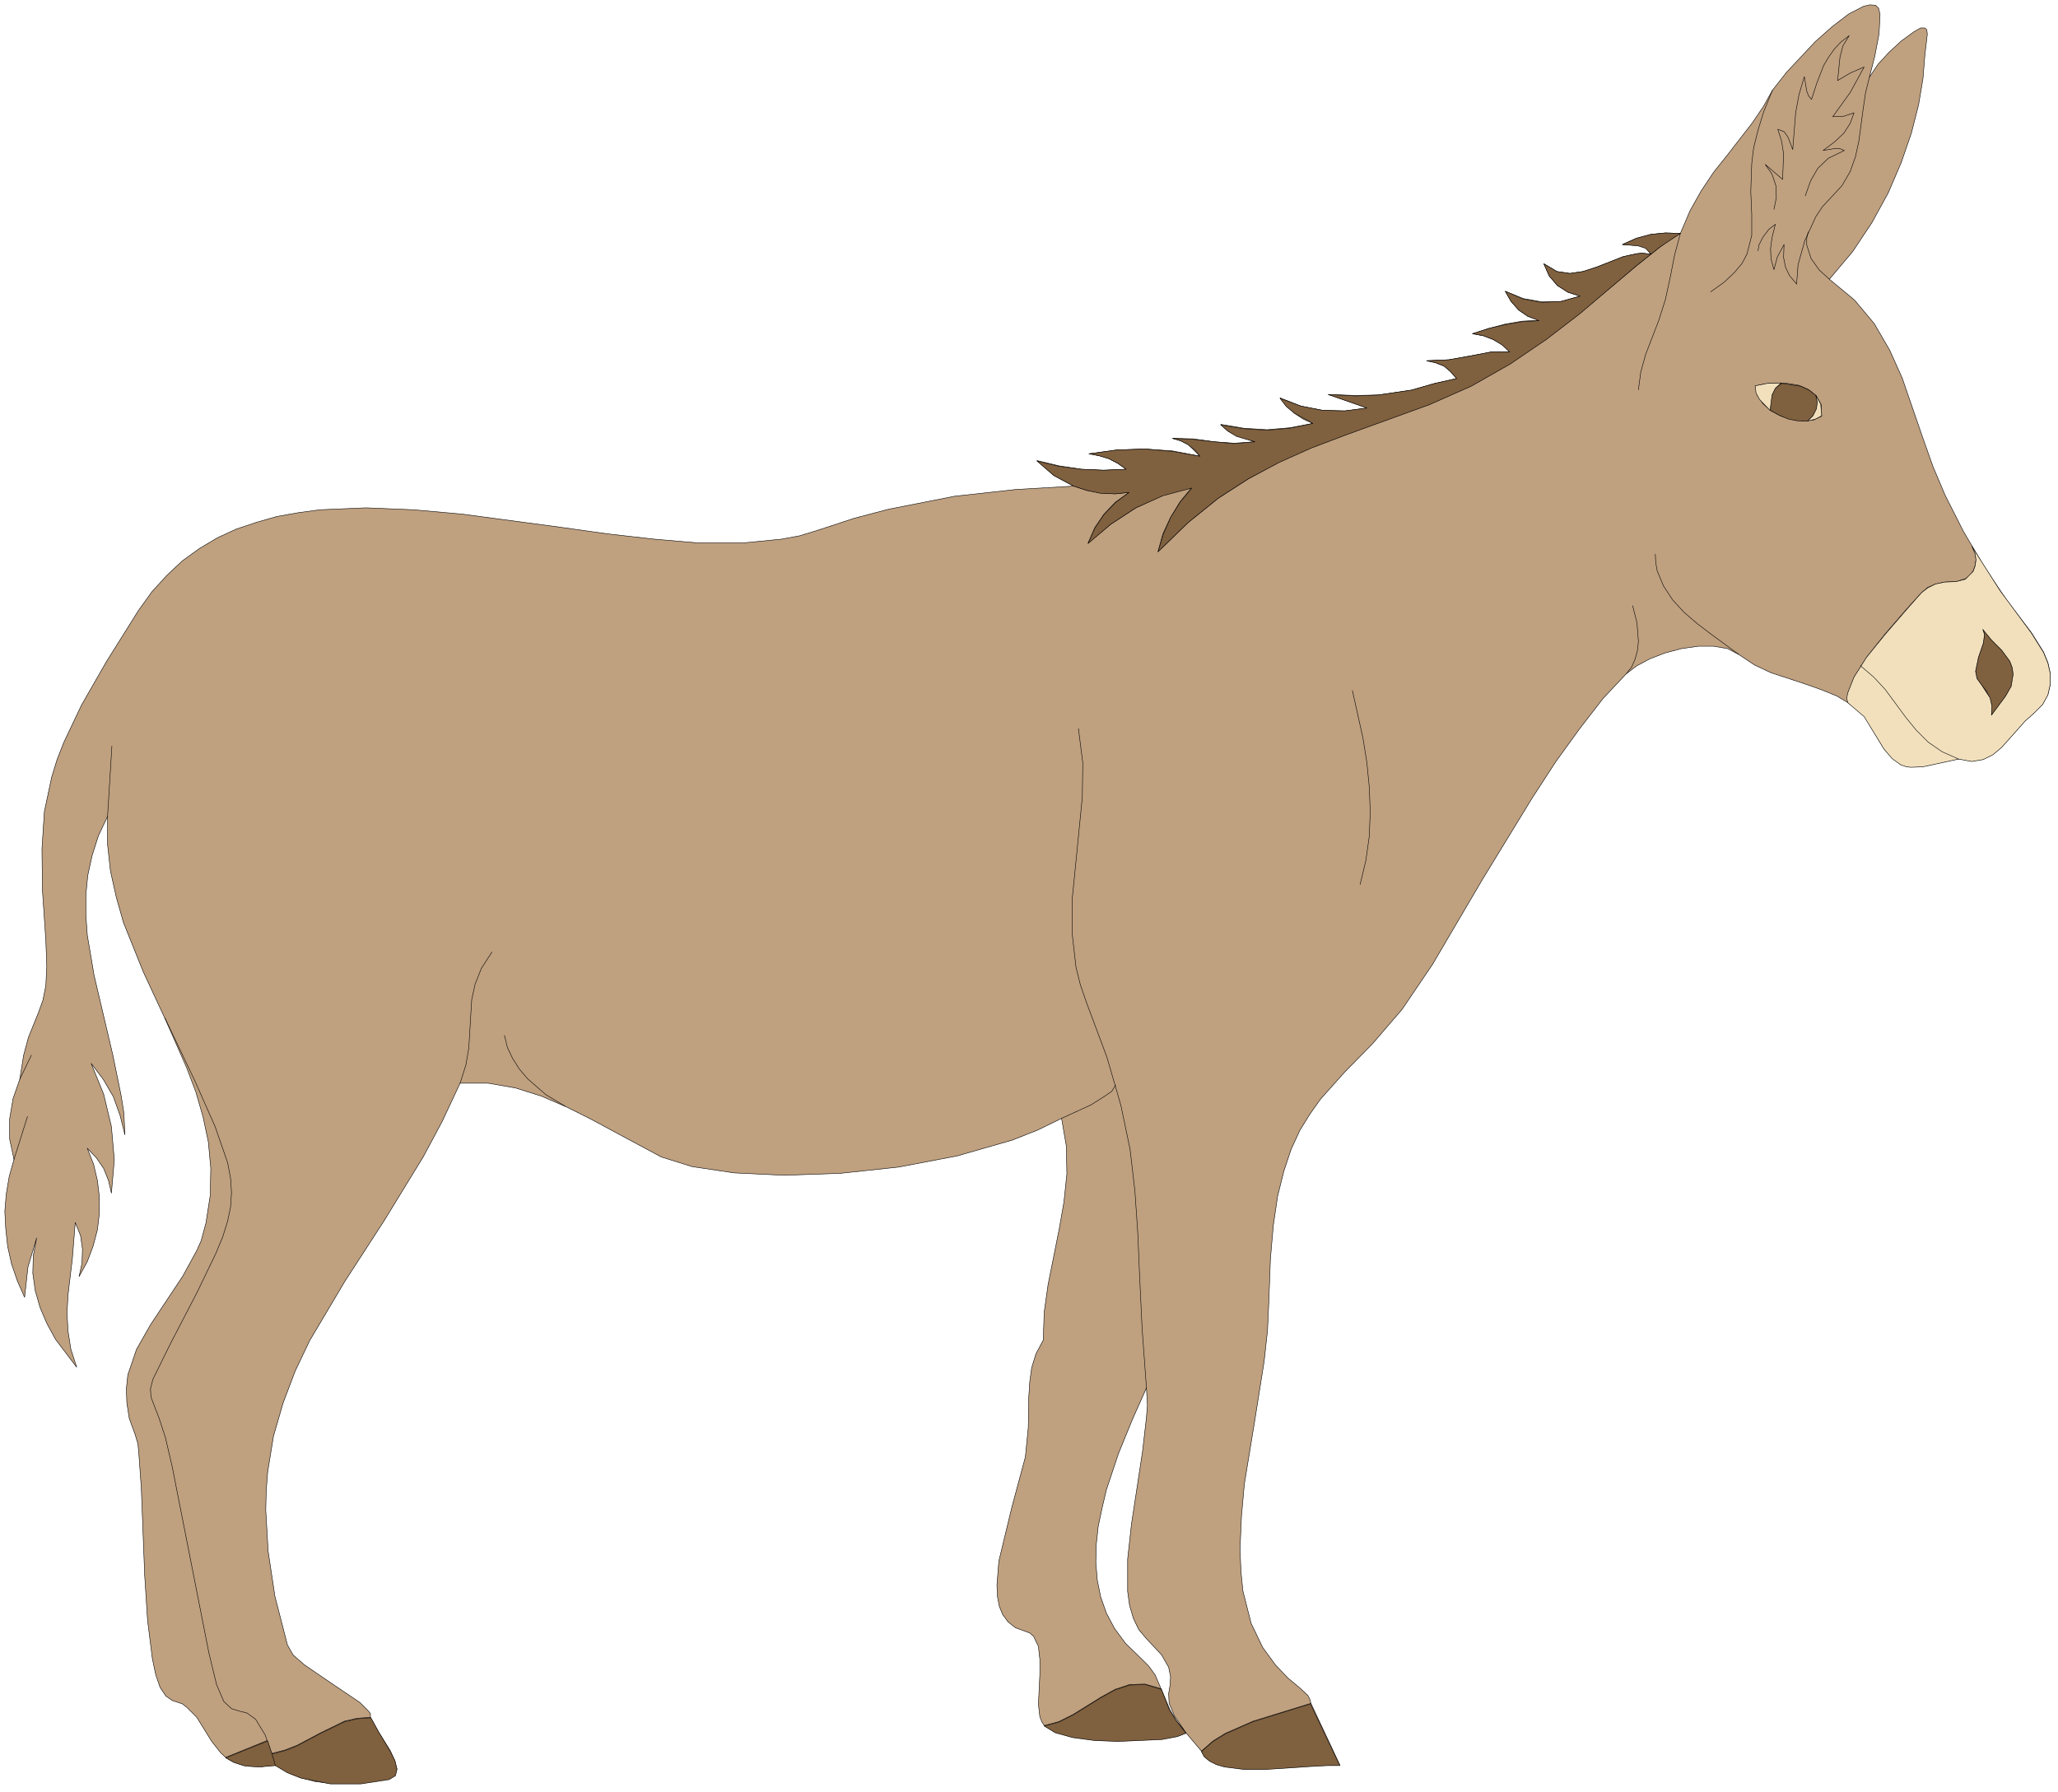<?xml version="1.0" encoding="UTF-8" standalone="no"?>
<svg
   xmlns:dc="http://purl.org/dc/elements/1.1/"
   xmlns:cc="http://creativecommons.org/ns#"
   xmlns:rdf="http://www.w3.org/1999/02/22-rdf-syntax-ns#"
   xmlns:svg="http://www.w3.org/2000/svg"
   xmlns="http://www.w3.org/2000/svg"
   xmlns:sodipodi="http://sodipodi.sourceforge.net/DTD/sodipodi-0.dtd"
   xmlns:inkscape="http://www.inkscape.org/namespaces/inkscape"
   version="1.0"
   width="75.247mm"
   height="65.511mm"
   id="svg94"
   sodipodi:docname="CS000088.WMF">
  <sodipodi:namedview
     pagecolor="#ffffff"
     bordercolor="#666666"
     borderopacity="1"
     objecttolerance="10"
     gridtolerance="10"
     guidetolerance="10"
     inkscape:pageopacity="0"
     inkscape:pageshadow="2"
     inkscape:window-width="640"
     inkscape:window-height="480"
     id="namedview96" />
  <defs
     id="defs6">
    <clipPath
       clipPathUnits="userSpaceOnUse"
       id="clipWmfPath1">
      <path
         d="M 0,0 L 284.267,0 L 284.267,247.467 L 0,247.467 z"
         id="path2" />
    </clipPath>
    <pattern
       id="WMFhbasepattern"
       patternUnits="userSpaceOnUse"
       width="6"
       height="6"
       x="0"
       y="0" />
  </defs>
  <path
     style="fill:#bfa07f;fill-rule:evenodd;fill-opacity:1;stroke:none;"
     clip-path="url(#clipWmfPath1)"
     d="  M 38.058,243.934   L 36.192,244.134   L 34.659,244.068   L 33.326,243.868   L 32.192,243.468   L 31.259,242.935   L 30.526,242.268   L 29.26,240.669   L 27.194,237.336   L 25.794,235.936   L 25.194,235.47   L 23.794,235.003   L 22.928,234.404   L 22.128,233.204   L 21.528,231.471   L 21.062,229.272   L 20.395,223.94   L 19.995,217.741   L 19.529,205.678   L 19.195,201.013   L 19.062,199.546   L 18.662,198.213   L 17.862,196.014   L 17.529,193.881   L 17.463,191.948   L 17.663,190.015   L 18.862,186.483   L 20.795,183.084   L 25.261,176.352   L 27.194,172.82   L 27.793,171.487   L 28.46,169.021   L 29.06,165.156   L 29.127,161.423   L 28.793,157.824   L 28.06,154.358   L 27.06,150.893   L 25.794,147.56   L 22.861,140.895   L 19.795,134.297   L 17.063,127.499   L 16.063,123.967   L 15.263,120.368   L 14.863,116.702   L 14.863,112.836   L 13.597,115.502   L 12.73,118.235   L 12.13,120.967   L 11.864,123.7   L 11.864,126.433   L 12.064,129.232   L 12.997,134.764   L 15.596,145.827   L 16.729,151.359   L 17.063,153.425   L 17.129,154.025   L 17.263,156.824   L 16.596,154.158   L 15.663,151.559   L 14.263,149.16   L 12.597,146.96   L 14.33,151.226   L 15.396,155.691   L 15.796,160.29   L 15.396,164.889   L 14.996,163.156   L 14.33,161.49   L 13.33,160.024   L 12.064,158.691   L 12.93,160.89   L 13.464,163.156   L 13.73,165.422   L 13.73,167.688   L 13.464,169.954   L 12.864,172.22   L 12.064,174.353   L 10.931,176.419   L 11.331,174.553   L 11.397,172.62   L 11.131,170.754   L 10.398,168.954   L 9.998,173.953   L 9.398,178.952   L 9.264,181.484   L 9.398,183.95   L 9.798,186.483   L 10.598,188.949   L 7.665,185.083   L 6.465,182.884   L 5.532,180.685   L 4.866,178.352   L 4.532,175.953   L 4.599,173.553   L 5.065,171.087   L 3.866,175.086   L 3.399,179.285   L 2.399,177.019   L 1.6,174.686   L 1.066,172.287   L 0.8,169.888   L 0.667,167.422   L 0.866,165.022   L 1.266,162.623   L 1.933,160.224   L 1.333,157.424   L 1.333,154.625   L 1.8,151.826   L 2.733,149.16   L 3.266,145.827   L 3.932,143.361   L 5.332,139.896   L 5.932,138.229   L 6.332,136.23   L 6.465,133.564   L 6.332,129.898   L 5.865,123.034   L 5.799,117.302   L 6.132,112.17   L 7.132,107.438   L 7.865,105.038   L 8.798,102.639   L 11.264,97.44   L 14.663,91.509   L 19.129,84.377   L 20.995,81.778   L 23.061,79.512   L 25.194,77.512   L 27.594,75.78   L 30.06,74.313   L 32.659,73.114   L 35.458,72.181   L 38.258,71.381   L 41.257,70.848   L 44.256,70.448   L 50.588,70.181   L 57.12,70.448   L 63.852,71.048   L 77.315,72.847   L 83.98,73.78   L 90.445,74.513   L 96.644,75.046   L 102.509,75.046   L 107.975,74.513   L 110.507,74.047   L 112.907,73.314   L 117.972,71.647   L 122.771,70.381   L 131.902,68.582   L 140.367,67.648   L 148.365,67.182   L 145.633,65.716   L 143.3,63.65   L 146.366,64.383   L 149.432,64.849   L 152.498,64.982   L 155.63,64.849   L 154.497,64.049   L 153.231,63.383   L 151.898,62.983   L 150.498,62.716   L 154.364,62.183   L 158.23,62.05   L 162.029,62.317   L 165.828,63.05   L 164.228,61.45   L 163.162,60.917   L 162.029,60.584   L 164.895,60.65   L 167.761,61.05   L 170.56,61.25   L 173.426,61.05   L 170.893,60.25   L 169.694,59.584   L 168.694,58.651   L 171.893,59.184   L 175.092,59.384   L 178.225,59.117   L 181.424,58.518   L 180.091,57.918   L 178.891,57.118   L 177.758,56.118   L 176.892,54.985   L 179.758,56.118   L 182.824,56.718   L 185.89,56.785   L 188.956,56.385   L 183.557,54.519   L 187.356,54.652   L 190.489,54.585   L 195.021,53.919   L 198.287,52.986   L 201.286,52.319   L 200.486,51.386   L 199.553,50.586   L 198.353,50.12   L 197.154,49.853   L 200.22,49.72   L 203.219,49.187   L 206.018,48.654   L 208.684,48.654   L 207.618,47.654   L 206.352,46.921   L 204.952,46.388   L 203.486,46.121   L 205.752,45.388   L 208.018,44.788   L 210.351,44.388   L 212.683,44.255   L 211.15,43.722   L 209.884,42.855   L 208.818,41.655   L 208.018,40.256   L 210.484,41.256   L 213.083,41.722   L 215.749,41.655   L 218.349,40.922   L 216.683,40.389   L 215.216,39.456   L 214.083,38.123   L 213.35,36.457   L 215.15,37.523   L 216.949,37.79   L 218.749,37.523   L 220.615,36.923   L 224.347,35.457   L 226.214,35.057   L 226.947,34.991   L 228.147,35.124   L 227.48,34.257   L 226.414,33.924   L 224.214,33.791   L 226.147,32.924   L 228.147,32.391   L 230.146,32.191   L 232.212,32.258   L 233.545,29.125   L 235.078,26.393   L 236.811,23.794   L 238.677,21.461   L 242.143,16.995   L 243.676,14.729   L 244.943,12.463   L 246.875,9.997   L 250.875,5.732   L 253.207,3.666   L 255.473,1.933   L 257.54,0.866   L 258.406,0.666   L 259.206,0.733   L 259.606,1.133   L 259.806,1.999   L 259.672,4.665   L 259.073,7.798   L 258.339,10.664   L 259.539,8.864   L 261.072,7.198   L 262.738,5.665   L 264.471,4.399   L 265.404,3.866   L 266.004,3.866   L 266.271,4.132   L 266.338,4.732   L 266.004,7.598   L 265.738,10.864   L 265.138,14.463   L 264.138,18.395   L 262.738,22.461   L 260.939,26.659   L 258.673,30.792   L 256.007,34.791   L 252.807,38.59   L 256.273,41.456   L 259.006,44.721   L 261.139,48.387   L 262.872,52.253   L 265.671,60.384   L 267.137,64.516   L 268.804,68.448   L 271.336,73.447   L 274.202,78.312   L 277.335,82.978   L 280.734,87.443   L 282.4,90.109   L 283,91.575   L 283.334,93.108   L 283.334,94.575   L 283,95.974   L 282.267,97.307   L 281.067,98.507   L 279.868,99.573   L 278.801,100.773   L 276.602,103.239   L 275.402,104.239   L 274.069,104.905   L 272.469,105.172   L 270.67,104.838   L 265.738,105.905   L 264.071,105.971   L 263.538,105.905   L 262.672,105.638   L 261.539,104.772   L 260.339,103.439   L 257.673,98.973   L 255.807,97.374   L 253.807,96.174   L 251.674,95.308   L 249.408,94.508   L 244.743,92.975   L 242.476,91.909   L 240.277,90.442   L 238.744,89.643   L 236.811,89.309   L 234.678,89.309   L 232.346,89.643   L 230.079,90.242   L 228.013,91.042   L 226.147,92.042   L 224.747,93.108   L 221.548,96.507   L 218.349,100.64   L 215.016,105.238   L 211.684,110.37   L 204.885,121.501   L 197.954,133.297   L 193.755,139.496   L 189.689,144.228   L 185.89,148.093   L 182.491,151.892   L 181.024,153.959   L 179.625,156.225   L 178.425,158.824   L 177.425,161.823   L 176.559,165.289   L 175.959,169.354   L 175.559,174.02   L 175.359,179.485   L 175.159,183.884   L 174.692,188.149   L 173.359,196.547   L 171.96,205.078   L 171.56,209.544   L 171.36,214.142   L 171.493,217.208   L 171.76,219.874   L 172.893,224.34   L 174.492,227.672   L 176.292,230.138   L 178.025,231.938   L 179.625,233.271   L 180.758,234.337   L 181.024,234.87   L 181.158,235.403   L 185.157,243.934   L 183.49,243.934   L 181.024,244.068   L 174.959,244.467   L 171.893,244.467   L 169.227,244.134   L 168.094,243.801   L 167.161,243.334   L 166.428,242.735   L 166.028,242.001   L 163.895,239.469   L 162.295,237.136   L 161.562,235.403   L 161.495,234.07   L 161.695,232.871   L 161.762,231.738   L 161.495,230.405   L 160.496,228.672   L 158.43,226.472   L 157.363,225.206   L 156.63,223.673   L 156.097,221.874   L 155.83,219.941   L 155.83,215.475   L 156.363,210.61   L 157.896,200.546   L 158.43,195.881   L 158.563,194.214   L 158.43,191.815   L 156.497,196.147   L 154.564,200.879   L 152.897,205.878   L 152.298,208.411   L 151.764,210.943   L 151.498,213.409   L 151.431,215.875   L 151.631,218.341   L 152.098,220.674   L 152.897,222.94   L 154.031,225.073   L 155.564,227.139   L 157.496,229.005   L 158.763,230.271   L 159.629,231.471   L 160.629,233.804   L 161.695,236.336   L 162.562,237.803   L 163.895,239.469   L 162.695,239.935   L 160.562,240.335   L 154.497,240.602   L 151.231,240.469   L 148.232,240.069   L 145.832,239.402   L 144.299,238.469   L 143.966,237.936   L 143.7,237.269   L 143.5,235.537   L 143.7,231.404   L 143.7,229.338   L 143.5,227.539   L 142.833,226.139   L 142.3,225.673   L 141.567,225.406   L 140.3,224.939   L 139.301,224.14   L 138.568,223.14   L 138.101,222.007   L 137.834,220.607   L 137.768,219.074   L 138.034,215.742   L 139.834,208.277   L 141.7,201.346   L 142.1,197.28   L 142.167,193.081   L 142.3,191.015   L 142.567,189.016   L 143.166,187.083   L 144.166,185.217   L 144.299,181.351   L 144.833,177.552   L 146.366,169.888   L 147.032,166.089   L 147.432,162.223   L 147.365,158.424   L 146.699,154.558   L 143.433,156.158   L 139.901,157.558   L 132.236,159.757   L 124.171,161.29   L 116.106,162.156   L 108.375,162.423   L 101.443,162.09   L 95.644,161.223   L 91.379,159.89   L 85.047,156.491   L 81.714,154.692   L 78.382,153.025   L 74.849,151.493   L 71.25,150.359   L 67.451,149.693   L 63.585,149.693   L 61.119,154.958   L 58.52,159.824   L 53.054,168.755   L 47.655,177.086   L 42.79,185.283   L 40.79,189.482   L 39.124,193.881   L 37.791,198.48   L 36.991,203.412   L 36.791,206.011   L 36.725,208.677   L 37.058,214.409   L 37.991,220.607   L 39.724,227.339   L 40.524,228.738   L 42.057,230.071   L 46.056,232.804   L 49.722,235.27   L 50.855,236.403   L 51.188,236.803   L 51.188,237.336   L 52.254,239.269   L 53.921,241.935   L 54.521,243.268   L 54.854,244.467   L 54.587,245.334   L 53.721,245.867   L 49.855,246.467   L 45.656,246.467   L 43.523,246.2   L 41.524,245.667   L 39.724,244.934   L 38.058,243.934  z "
     id="path8" />
  <path
     style="fill:none;stroke:#000000;stroke-width:0.067px;stroke-linecap:round;stroke-linejoin:round;stroke-miterlimit:4;stroke-dasharray:none;stroke-opacity:1;"
     clip-path="url(#clipWmfPath1)"
     d="  M 38.058,243.934   L 36.192,244.134   L 34.659,244.068   L 33.326,243.868   L 32.192,243.468   L 31.259,242.935   L 30.526,242.268   L 29.26,240.669   L 27.194,237.336   L 25.794,235.936   L 25.194,235.47   L 23.794,235.003   L 22.928,234.404   L 22.128,233.204   L 21.528,231.471   L 21.062,229.272   L 20.395,223.94   L 19.995,217.741   L 19.529,205.678   L 19.195,201.013   L 19.062,199.546   L 18.662,198.213   L 17.862,196.014   L 17.529,193.881   L 17.463,191.948   L 17.663,190.015   L 18.862,186.483   L 20.795,183.084   L 25.261,176.352   L 27.194,172.82   L 27.793,171.487   L 28.46,169.021   L 29.06,165.156   L 29.127,161.423   L 28.793,157.824   L 28.06,154.358   L 27.06,150.893   L 25.794,147.56   L 22.861,140.895   L 19.795,134.297   L 17.063,127.499   L 16.063,123.967   L 15.263,120.368   L 14.863,116.702   L 14.863,112.836   L 13.597,115.502   L 12.73,118.235   L 12.13,120.967   L 11.864,123.7   L 11.864,126.433   L 12.064,129.232   L 12.997,134.764   L 15.596,145.827   L 16.729,151.359   L 17.063,153.425   L 17.129,154.025   L 17.263,156.824   L 16.596,154.158   L 15.663,151.559   L 14.263,149.16   L 12.597,146.96   L 14.33,151.226   L 15.396,155.691   L 15.796,160.29   L 15.396,164.889   L 14.996,163.156   L 14.33,161.49   L 13.33,160.024   L 12.064,158.691   L 12.93,160.89   L 13.464,163.156   L 13.73,165.422   L 13.73,167.688   L 13.464,169.954   L 12.864,172.22   L 12.064,174.353   L 10.931,176.419   L 11.331,174.553   L 11.397,172.62   L 11.131,170.754   L 10.398,168.954   L 9.998,173.953   L 9.398,178.952   L 9.264,181.484   L 9.398,183.95   L 9.798,186.483   L 10.598,188.949   L 7.665,185.083   L 6.465,182.884   L 5.532,180.685   L 4.866,178.352   L 4.532,175.953   L 4.599,173.553   L 5.065,171.087   L 3.866,175.086   L 3.399,179.285   L 2.399,177.019   L 1.6,174.686   L 1.066,172.287   L 0.8,169.888   L 0.667,167.422   L 0.866,165.022   L 1.266,162.623   L 1.933,160.224   L 1.333,157.424   L 1.333,154.625   L 1.8,151.826   L 2.733,149.16   L 3.266,145.827   L 3.932,143.361   L 5.332,139.896   L 5.932,138.229   L 6.332,136.23   L 6.465,133.564   L 6.332,129.898   L 5.865,123.034   L 5.799,117.302   L 6.132,112.17   L 7.132,107.438   L 7.865,105.038   L 8.798,102.639   L 11.264,97.44   L 14.663,91.509   L 19.129,84.377   L 20.995,81.778   L 23.061,79.512   L 25.194,77.512   L 27.594,75.78   L 30.06,74.313   L 32.659,73.114   L 35.458,72.181   L 38.258,71.381   L 41.257,70.848   L 44.256,70.448   L 50.588,70.181   L 57.12,70.448   L 63.852,71.048   L 77.315,72.847   L 83.98,73.78   L 90.445,74.513   L 96.644,75.046   L 102.509,75.046   L 107.975,74.513   L 110.507,74.047   L 112.907,73.314   L 117.972,71.647   L 122.771,70.381   L 131.902,68.582   L 140.367,67.648   L 148.365,67.182   L 145.633,65.716   L 143.3,63.65   L 146.366,64.383   L 149.432,64.849   L 152.498,64.982   L 155.63,64.849   L 154.497,64.049   L 153.231,63.383   L 151.898,62.983   L 150.498,62.716   L 154.364,62.183   L 158.23,62.05   L 162.029,62.317   L 165.828,63.05   L 164.228,61.45   L 163.162,60.917   L 162.029,60.584   L 164.895,60.65   L 167.761,61.05   L 170.56,61.25   L 173.426,61.05   L 170.893,60.25   L 169.694,59.584   L 168.694,58.651   L 171.893,59.184   L 175.092,59.384   L 178.225,59.117   L 181.424,58.518   L 180.091,57.918   L 178.891,57.118   L 177.758,56.118   L 176.892,54.985   L 179.758,56.118   L 182.824,56.718   L 185.89,56.785   L 188.956,56.385   L 183.557,54.519   L 187.356,54.652   L 190.489,54.585   L 195.021,53.919   L 198.287,52.986   L 201.286,52.319   L 200.486,51.386   L 199.553,50.586   L 198.353,50.12   L 197.154,49.853   L 200.22,49.72   L 203.219,49.187   L 206.018,48.654   L 208.684,48.654   L 207.618,47.654   L 206.352,46.921   L 204.952,46.388   L 203.486,46.121   L 205.752,45.388   L 208.018,44.788   L 210.351,44.388   L 212.683,44.255   L 211.15,43.722   L 209.884,42.855   L 208.818,41.655   L 208.018,40.256   L 210.484,41.256   L 213.083,41.722   L 215.749,41.655   L 218.349,40.922   L 216.683,40.389   L 215.216,39.456   L 214.083,38.123   L 213.35,36.457   L 215.15,37.523   L 216.949,37.79   L 218.749,37.523   L 220.615,36.923   L 224.347,35.457   L 226.214,35.057   L 226.947,34.991   L 228.147,35.124   L 227.48,34.257   L 226.414,33.924   L 224.214,33.791   L 226.147,32.924   L 228.147,32.391   L 230.146,32.191   L 232.212,32.258   L 233.545,29.125   L 235.078,26.393   L 236.811,23.794   L 238.677,21.461   L 242.143,16.995   L 243.676,14.729   L 244.943,12.463   L 246.875,9.997   L 250.875,5.732   L 253.207,3.666   L 255.473,1.933   L 257.54,0.866   L 258.406,0.666   L 259.206,0.733   L 259.606,1.133   L 259.806,1.999   L 259.672,4.665   L 259.073,7.798   L 258.339,10.664   L 259.539,8.864   L 261.072,7.198   L 262.738,5.665   L 264.471,4.399   L 265.404,3.866   L 266.004,3.866   L 266.271,4.132   L 266.338,4.732   L 266.004,7.598   L 265.738,10.864   L 265.138,14.463   L 264.138,18.395   L 262.738,22.461   L 260.939,26.659   L 258.673,30.792   L 256.007,34.791   L 252.807,38.59   L 256.273,41.456   L 259.006,44.721   L 261.139,48.387   L 262.872,52.253   L 265.671,60.384   L 267.137,64.516   L 268.804,68.448   L 271.336,73.447   L 274.202,78.312   L 277.335,82.978   L 280.734,87.443   L 282.4,90.109   L 283,91.575   L 283.334,93.108   L 283.334,94.575   L 283,95.974   L 282.267,97.307   L 281.067,98.507   L 279.868,99.573   L 278.801,100.773   L 276.602,103.239   L 275.402,104.239   L 274.069,104.905   L 272.469,105.172   L 270.67,104.838   L 265.738,105.905   L 264.071,105.971   L 263.538,105.905   L 262.672,105.638   L 261.539,104.772   L 260.339,103.439   L 257.673,98.973   L 255.807,97.374   L 253.807,96.174   L 251.674,95.308   L 249.408,94.508   L 244.743,92.975   L 242.476,91.909   L 240.277,90.442   L 238.744,89.643   L 236.811,89.309   L 234.678,89.309   L 232.346,89.643   L 230.079,90.242   L 228.013,91.042   L 226.147,92.042   L 224.747,93.108   L 221.548,96.507   L 218.349,100.64   L 215.016,105.238   L 211.684,110.37   L 204.885,121.501   L 197.954,133.297   L 193.755,139.496   L 189.689,144.228   L 185.89,148.093   L 182.491,151.892   L 181.024,153.959   L 179.625,156.225   L 178.425,158.824   L 177.425,161.823   L 176.559,165.289   L 175.959,169.354   L 175.559,174.02   L 175.359,179.485   L 175.159,183.884   L 174.692,188.149   L 173.359,196.547   L 171.96,205.078   L 171.56,209.544   L 171.36,214.142   L 171.493,217.208   L 171.76,219.874   L 172.893,224.34   L 174.492,227.672   L 176.292,230.138   L 178.025,231.938   L 179.625,233.271   L 180.758,234.337   L 181.024,234.87   L 181.158,235.403   L 185.157,243.934   L 183.49,243.934   L 181.024,244.068   L 174.959,244.467   L 171.893,244.467   L 169.227,244.134   L 168.094,243.801   L 167.161,243.334   L 166.428,242.735   L 166.028,242.001   L 163.895,239.469   L 162.295,237.136   L 161.562,235.403   L 161.495,234.07   L 161.695,232.871   L 161.762,231.738   L 161.495,230.405   L 160.496,228.672   L 158.43,226.472   L 157.363,225.206   L 156.63,223.673   L 156.097,221.874   L 155.83,219.941   L 155.83,215.475   L 156.363,210.61   L 157.896,200.546   L 158.43,195.881   L 158.563,194.214   L 158.43,191.815   L 156.497,196.147   L 154.564,200.879   L 152.897,205.878   L 152.298,208.411   L 151.764,210.943   L 151.498,213.409   L 151.431,215.875   L 151.631,218.341   L 152.098,220.674   L 152.897,222.94   L 154.031,225.073   L 155.564,227.139   L 157.496,229.005   L 158.763,230.271   L 159.629,231.471   L 160.629,233.804   L 161.695,236.336   L 162.562,237.803   L 163.895,239.469   L 162.695,239.935   L 160.562,240.335   L 154.497,240.602   L 151.231,240.469   L 148.232,240.069   L 145.832,239.402   L 144.299,238.469   L 143.966,237.936   L 143.7,237.269   L 143.5,235.537   L 143.7,231.404   L 143.7,229.338   L 143.5,227.539   L 142.833,226.139   L 142.3,225.673   L 141.567,225.406   L 140.3,224.939   L 139.301,224.14   L 138.568,223.14   L 138.101,222.007   L 137.834,220.607   L 137.768,219.074   L 138.034,215.742   L 139.834,208.277   L 141.7,201.346   L 142.1,197.28   L 142.167,193.081   L 142.3,191.015   L 142.567,189.016   L 143.166,187.083   L 144.166,185.217   L 144.299,181.351   L 144.833,177.552   L 146.366,169.888   L 147.032,166.089   L 147.432,162.223   L 147.365,158.424   L 146.699,154.558   L 143.433,156.158   L 139.901,157.558   L 132.236,159.757   L 124.171,161.29   L 116.106,162.156   L 108.375,162.423   L 101.443,162.09   L 95.644,161.223   L 91.379,159.89   L 85.047,156.491   L 81.714,154.692   L 78.382,153.025   L 74.849,151.493   L 71.25,150.359   L 67.451,149.693   L 63.585,149.693   L 61.119,154.958   L 58.52,159.824   L 53.054,168.755   L 47.655,177.086   L 42.79,185.283   L 40.79,189.482   L 39.124,193.881   L 37.791,198.48   L 36.991,203.412   L 36.791,206.011   L 36.725,208.677   L 37.058,214.409   L 37.991,220.607   L 39.724,227.339   L 40.524,228.738   L 42.057,230.071   L 46.056,232.804   L 49.722,235.27   L 50.855,236.403   L 51.188,236.803   L 51.188,237.336   L 52.254,239.269   L 53.921,241.935   L 54.521,243.268   L 54.854,244.467   L 54.587,245.334   L 53.721,245.867   L 49.855,246.467   L 45.656,246.467   L 43.523,246.2   L 41.524,245.667   L 39.724,244.934   L 38.058,243.934  z "
     id="path10" />
  <path
     style="fill:none;stroke:#000000;stroke-width:0.067px;stroke-linecap:round;stroke-linejoin:round;stroke-miterlimit:4;stroke-dasharray:none;stroke-opacity:1;"
     clip-path="url(#clipWmfPath1)"
     d="  M 31.193,242.868   L 36.925,240.535  "
     id="path12" />
  <path
     style="fill:none;stroke:#000000;stroke-width:0.067px;stroke-linecap:round;stroke-linejoin:round;stroke-miterlimit:4;stroke-dasharray:none;stroke-opacity:1;"
     clip-path="url(#clipWmfPath1)"
     d="  M 37.525,242.335   L 39.324,241.868   L 41.057,241.202   L 44.323,239.469   L 47.589,237.869   L 49.322,237.469   L 51.188,237.336  "
     id="path14" />
  <path
     style="fill:none;stroke:#000000;stroke-width:0.067px;stroke-linecap:round;stroke-linejoin:round;stroke-miterlimit:4;stroke-dasharray:none;stroke-opacity:1;"
     clip-path="url(#clipWmfPath1)"
     d="  M 38.058,243.934   L 36.658,239.802   L 35.325,237.603   L 34.125,236.736   L 33.059,236.47   L 31.992,236.136   L 30.926,235.137   L 29.926,232.804   L 28.86,228.405   L 23.794,202.679   L 22.861,198.68   L 21.995,196.014   L 20.862,193.081   L 20.795,191.948   L 21.128,190.615   L 23.594,185.617   L 27.26,178.552   L 29.86,173.153   L 30.793,170.887   L 31.459,168.755   L 31.859,166.822   L 31.992,164.822   L 31.859,162.823   L 31.459,160.69   L 29.726,155.691   L 26.86,149.226   L 22.795,140.695  "
     id="path16" />
  <path
     style="fill:none;stroke:#000000;stroke-width:0.067px;stroke-linecap:round;stroke-linejoin:round;stroke-miterlimit:4;stroke-dasharray:none;stroke-opacity:1;"
     clip-path="url(#clipWmfPath1)"
     d="  M 14.863,112.836   L 15.463,103.106  "
     id="path18" />
  <path
     style="fill:none;stroke:#000000;stroke-width:0.067px;stroke-linecap:round;stroke-linejoin:round;stroke-miterlimit:4;stroke-dasharray:none;stroke-opacity:1;"
     clip-path="url(#clipWmfPath1)"
     d="  M 4.332,145.827   L 2.733,149.16  "
     id="path20" />
  <path
     style="fill:none;stroke:#000000;stroke-width:0.067px;stroke-linecap:round;stroke-linejoin:round;stroke-miterlimit:4;stroke-dasharray:none;stroke-opacity:1;"
     clip-path="url(#clipWmfPath1)"
     d="  M 3.799,154.292   L 1.933,160.224  "
     id="path22" />
  <path
     style="fill:none;stroke:#000000;stroke-width:0.067px;stroke-linecap:round;stroke-linejoin:round;stroke-miterlimit:4;stroke-dasharray:none;stroke-opacity:1;"
     clip-path="url(#clipWmfPath1)"
     d="  M 63.585,149.693   L 64.385,147.16   L 64.785,144.828   L 65.051,140.362   L 65.185,138.163   L 65.651,136.03   L 66.518,133.831   L 67.984,131.565  "
     id="path24" />
  <path
     style="fill:none;stroke:#000000;stroke-width:0.067px;stroke-linecap:round;stroke-linejoin:round;stroke-miterlimit:4;stroke-dasharray:none;stroke-opacity:1;"
     clip-path="url(#clipWmfPath1)"
     d="  M 69.717,143.095   L 70.117,144.761   L 70.85,146.294   L 71.783,147.76   L 72.916,149.093   L 75.449,151.293   L 78.115,152.892  "
     id="path26" />
  <path
     style="fill:none;stroke:#000000;stroke-width:0.067px;stroke-linecap:round;stroke-linejoin:round;stroke-miterlimit:4;stroke-dasharray:none;stroke-opacity:1;"
     clip-path="url(#clipWmfPath1)"
     d="  M 146.699,154.558   L 150.765,152.692   L 152.764,151.426   L 153.431,150.959   L 153.631,150.826   L 154.164,149.96  "
     id="path28" />
  <path
     style="fill:none;stroke:#000000;stroke-width:0.067px;stroke-linecap:round;stroke-linejoin:round;stroke-miterlimit:4;stroke-dasharray:none;stroke-opacity:1;"
     clip-path="url(#clipWmfPath1)"
     d="  M 149.032,100.706   L 149.632,105.438   L 149.565,110.17   L 148.632,119.634   L 148.165,124.3   L 148.165,129.032   L 148.698,133.697   L 149.298,136.097   L 150.098,138.429   L 152.964,146.094   L 154.897,152.759   L 156.163,158.824   L 156.83,164.556   L 157.23,170.354   L 157.496,176.619   L 157.83,183.617   L 158.43,191.815  "
     id="path30" />
  <path
     style="fill:none;stroke:#000000;stroke-width:0.067px;stroke-linecap:round;stroke-linejoin:round;stroke-miterlimit:4;stroke-dasharray:none;stroke-opacity:1;"
     clip-path="url(#clipWmfPath1)"
     d="  M 144.299,238.469   L 146.299,237.936   L 148.299,236.936   L 152.164,234.537   L 154.097,233.47   L 156.097,232.804   L 158.23,232.737   L 160.496,233.404  "
     id="path32" />
  <path
     style="fill:none;stroke:#000000;stroke-width:0.067px;stroke-linecap:round;stroke-linejoin:round;stroke-miterlimit:4;stroke-dasharray:none;stroke-opacity:1;"
     clip-path="url(#clipWmfPath1)"
     d="  M 166.028,242.001   L 167.627,240.602   L 169.36,239.535   L 173.159,237.869   L 181.158,235.403  "
     id="path34" />
  <path
     style="fill:none;stroke:#000000;stroke-width:0.067px;stroke-linecap:round;stroke-linejoin:round;stroke-miterlimit:4;stroke-dasharray:none;stroke-opacity:1;"
     clip-path="url(#clipWmfPath1)"
     d="  M 187.956,122.234   L 188.756,118.901   L 189.222,115.569   L 189.356,112.17   L 189.222,108.771   L 188.889,105.372   L 188.356,102.039   L 186.89,95.441  "
     id="path36" />
  <path
     style="fill:none;stroke:#000000;stroke-width:0.067px;stroke-linecap:round;stroke-linejoin:round;stroke-miterlimit:4;stroke-dasharray:none;stroke-opacity:1;"
     clip-path="url(#clipWmfPath1)"
     d="  M 148.365,67.182   L 150.231,67.782   L 152.098,68.115   L 154.097,68.248   L 156.03,68.048   L 154.164,69.381   L 152.564,71.048   L 151.298,72.914   L 150.365,75.046   L 153.497,72.447   L 156.963,70.181   L 160.696,68.448   L 162.695,67.848   L 164.695,67.382   L 163.095,69.315   L 161.762,71.514   L 160.696,73.78   L 160.029,76.246   L 164.228,72.181   L 168.361,68.848   L 172.493,66.182   L 176.759,63.849   L 181.224,61.85   L 186.156,59.984   L 197.554,55.852   L 203.286,53.319   L 208.684,50.253   L 213.683,46.854   L 218.282,43.322   L 226.147,36.723   L 229.413,34.124   L 230.546,33.258   L 232.212,32.258   L 231.412,35.257   L 230.813,38.323   L 230.146,41.389   L 229.213,44.321   L 227.413,48.987   L 226.747,51.386   L 226.414,53.852  "
     id="path38" />
  <path
     style="fill:none;stroke:#000000;stroke-width:0.067px;stroke-linecap:round;stroke-linejoin:round;stroke-miterlimit:4;stroke-dasharray:none;stroke-opacity:1;"
     clip-path="url(#clipWmfPath1)"
     d="  M 236.411,40.322   L 238.277,38.989   L 239.677,37.657   L 240.744,36.39   L 241.41,35.124   L 242.077,32.525   L 242.077,29.659   L 241.943,26.46   L 242.077,22.594   L 242.343,20.395   L 242.943,17.995   L 243.743,15.396   L 244.943,12.463  "
     id="path40" />
  <path
     style="fill:none;stroke:#000000;stroke-width:0.067px;stroke-linecap:round;stroke-linejoin:round;stroke-miterlimit:4;stroke-dasharray:none;stroke-opacity:1;"
     clip-path="url(#clipWmfPath1)"
     d="  M 258.339,10.664   L 257.806,12.797   L 257.473,15.063   L 256.873,19.528   L 256.407,21.661   L 255.673,23.727   L 254.54,25.66   L 252.941,27.393   L 251.874,28.526   L 250.941,29.925   L 249.408,33.258   L 248.475,36.59   L 248.275,39.256  "
     id="path42" />
  <path
     style="fill:none;stroke:#000000;stroke-width:0.067px;stroke-linecap:round;stroke-linejoin:round;stroke-miterlimit:4;stroke-dasharray:none;stroke-opacity:1;"
     clip-path="url(#clipWmfPath1)"
     d="  M 242.943,34.657   L 243.076,33.858   L 243.61,32.791   L 244.409,31.725   L 245.342,30.992   L 244.876,32.858   L 244.676,34.391   L 244.743,35.79   L 245.143,37.257   L 245.609,35.524   L 246.542,33.791   L 246.476,35.59   L 246.742,36.923   L 247.275,38.056   L 248.275,39.256  "
     id="path44" />
  <path
     style="fill:none;stroke:#000000;stroke-width:0.067px;stroke-linecap:round;stroke-linejoin:round;stroke-miterlimit:4;stroke-dasharray:none;stroke-opacity:1;"
     clip-path="url(#clipWmfPath1)"
     d="  M 245.143,28.926   L 245.476,27.326   L 245.409,25.66   L 244.876,24.06   L 243.943,22.727   L 246.342,24.793   L 246.476,21.261   L 246.209,19.528   L 245.676,17.862   L 246.542,18.195   L 247.075,18.928   L 247.742,20.661   L 248.142,15.596   L 248.608,13.063   L 249.342,10.597   L 249.675,12.597   L 249.941,13.263   L 250.341,13.73   L 251.074,11.464   L 252.008,9.064   L 252.674,7.931   L 253.474,6.798   L 254.407,5.798   L 255.54,4.932   L 254.674,6.332   L 254.274,7.865   L 253.94,11.13   L 255.74,10.064   L 257.606,9.264   L 255.673,12.797   L 253.274,16.129   L 254.807,16.062   L 256.207,15.596   L 255.673,17.062   L 254.807,18.395   L 253.541,19.595   L 251.941,20.794   L 253.541,20.528   L 254.207,20.528   L 254.874,20.794   L 252.674,21.861   L 251.208,23.26   L 250.208,24.993   L 249.475,27.059  "
     id="path46" />
  <path
     style="fill:none;stroke:#000000;stroke-width:0.067px;stroke-linecap:round;stroke-linejoin:round;stroke-miterlimit:4;stroke-dasharray:none;stroke-opacity:1;"
     clip-path="url(#clipWmfPath1)"
     d="  M 249.875,32.058   L 249.675,32.924   L 249.675,33.858   L 250.275,35.724   L 251.408,37.323   L 252.807,38.59  "
     id="path48" />
  <path
     style="fill:none;stroke:#000000;stroke-width:0.067px;stroke-linecap:round;stroke-linejoin:round;stroke-miterlimit:4;stroke-dasharray:none;stroke-opacity:1;"
     clip-path="url(#clipWmfPath1)"
     d="  M 242.61,53.319   L 242.876,54.652   L 243.61,55.785   L 244.743,56.785   L 246.142,57.518   L 247.675,57.984   L 249.208,58.184   L 250.608,58.051   L 251.741,57.518   L 251.674,55.918   L 251.008,54.719   L 249.941,53.852   L 248.608,53.252   L 247.009,52.986   L 245.409,52.919   L 243.943,53.052   L 242.61,53.319  z "
     id="path50" />
  <path
     style="fill:none;stroke:#000000;stroke-width:0.067px;stroke-linecap:round;stroke-linejoin:round;stroke-miterlimit:4;stroke-dasharray:none;stroke-opacity:1;"
     clip-path="url(#clipWmfPath1)"
     d="  M 249.808,58.184   L 250.541,57.451   L 251.008,56.518   L 251.208,55.585   L 250.941,54.652  "
     id="path52" />
  <path
     style="fill:none;stroke:#000000;stroke-width:0.067px;stroke-linecap:round;stroke-linejoin:round;stroke-miterlimit:4;stroke-dasharray:none;stroke-opacity:1;"
     clip-path="url(#clipWmfPath1)"
     d="  M 246.209,52.919   L 245.409,53.652   L 244.876,54.585   L 244.676,55.652   L 244.676,56.718  "
     id="path54" />
  <path
     style="fill:none;stroke:#000000;stroke-width:0.067px;stroke-linecap:round;stroke-linejoin:round;stroke-miterlimit:4;stroke-dasharray:none;stroke-opacity:1;"
     clip-path="url(#clipWmfPath1)"
     d="  M 225.614,83.711   L 226.214,86.043   L 226.414,88.643   L 226.28,89.909   L 225.947,91.109   L 225.48,92.175   L 224.747,93.108  "
     id="path56" />
  <path
     style="fill:none;stroke:#000000;stroke-width:0.067px;stroke-linecap:round;stroke-linejoin:round;stroke-miterlimit:4;stroke-dasharray:none;stroke-opacity:1;"
     clip-path="url(#clipWmfPath1)"
     d="  M 228.746,76.579   L 228.813,77.779   L 229.013,78.912   L 229.879,80.978   L 231.146,82.911   L 232.745,84.644   L 234.612,86.243   L 236.545,87.71   L 240.277,90.442  "
     id="path58" />
  <path
     style="fill:none;stroke:#000000;stroke-width:0.067px;stroke-linecap:round;stroke-linejoin:round;stroke-miterlimit:4;stroke-dasharray:none;stroke-opacity:1;"
     clip-path="url(#clipWmfPath1)"
     d="  M 257.14,91.975   L 258.939,93.508   L 260.539,95.241   L 263.338,99.04   L 264.805,100.84   L 266.471,102.506   L 268.404,103.839   L 270.67,104.838  "
     id="path60" />
  <path
     style="fill:none;stroke:#000000;stroke-width:0.067px;stroke-linecap:round;stroke-linejoin:round;stroke-miterlimit:4;stroke-dasharray:none;stroke-opacity:1;"
     clip-path="url(#clipWmfPath1)"
     d="  M 275.202,98.84   L 277.135,96.174   L 277.935,94.774   L 278.135,94.241   L 278.201,94.041   L 278.201,93.108   L 278.068,92.175   L 277.735,91.309   L 276.602,89.776   L 275.269,88.443   L 274.069,86.977   L 274.269,87.976   L 274.136,88.909   L 273.403,90.842   L 273.003,92.708   L 273.203,93.708   L 273.869,94.641   L 275.002,96.374   L 275.269,97.507   L 275.202,98.84  z "
     id="path62" />
  <path
     style="fill:none;stroke:#000000;stroke-width:0.067px;stroke-linecap:round;stroke-linejoin:round;stroke-miterlimit:4;stroke-dasharray:none;stroke-opacity:1;"
     clip-path="url(#clipWmfPath1)"
     d="  M 255.34,97.041   L 255.407,95.708   L 256.273,93.508   L 258.006,90.776   L 260.539,87.576   L 263.538,84.111   L 265.538,81.911   L 266.404,81.178   L 267.471,80.712   L 268.737,80.445   L 270.337,80.378   L 271.603,79.978   L 272.203,79.512   L 272.669,78.912   L 272.936,78.179   L 273.069,77.313   L 272.936,76.446   L 272.536,75.513  "
     id="path64" />
  <path
     style="fill:#7f603f;fill-rule:evenodd;fill-opacity:1;stroke:none;"
     clip-path="url(#clipWmfPath1)"
     d="  M 31.193,242.935   L 36.991,240.602   L 37.591,242.401   L 39.391,241.935   L 41.057,241.268   L 44.323,239.535   L 47.655,237.936   L 49.388,237.536   L 51.255,237.403   L 52.321,239.336   L 53.921,242.001   L 54.587,243.334   L 54.854,244.534   L 54.654,245.401   L 53.787,245.934   L 49.855,246.534   L 45.656,246.534   L 41.59,245.734   L 39.724,245.001   L 38.058,244.001   L 35.725,244.201   L 33.859,244.068   L 32.392,243.601   L 31.193,242.935  z    M 144.299,238.536   L 146.299,238.003   L 148.299,237.003   L 152.164,234.603   L 154.097,233.537   L 156.097,232.871   L 158.23,232.804   L 160.496,233.47   L 161.562,236.203   L 162.495,237.736   L 163.895,239.535   L 162.695,240.002   L 160.562,240.402   L 154.497,240.669   L 151.231,240.535   L 148.232,240.135   L 145.832,239.469   L 144.299,238.536  z    M 166.028,242.068   L 167.627,240.669   L 169.36,239.602   L 173.159,237.936   L 181.091,235.47   L 185.157,244.001   L 183.49,244.001   L 181.024,244.134   L 174.959,244.534   L 171.893,244.534   L 169.227,244.201   L 168.094,243.868   L 167.161,243.401   L 166.428,242.801   L 166.028,242.068  z    M 150.365,75.113   L 151.298,72.98   L 152.564,71.114   L 154.164,69.448   L 156.03,68.048   L 154.097,68.248   L 152.098,68.182   L 150.231,67.782   L 148.365,67.182   L 145.633,65.716   L 143.3,63.716   L 146.366,64.449   L 149.432,64.849   L 152.498,64.982   L 155.63,64.849   L 154.497,64.049   L 153.231,63.383   L 151.898,62.983   L 150.498,62.716   L 154.364,62.183   L 158.23,62.05   L 162.029,62.383   L 165.828,63.05   L 165.095,62.183   L 164.162,61.45   L 163.162,60.917   L 162.029,60.584   L 164.895,60.717   L 167.761,61.05   L 170.56,61.317   L 173.426,61.05   L 170.893,60.317   L 169.694,59.584   L 168.694,58.718   L 171.893,59.251   L 175.092,59.451   L 178.225,59.184   L 181.424,58.518   L 178.891,57.118   L 177.758,56.185   L 176.892,55.052   L 179.758,56.118   L 182.824,56.718   L 185.823,56.785   L 188.889,56.385   L 183.557,54.519   L 187.356,54.719   L 190.489,54.585   L 195.021,53.919   L 198.287,52.986   L 201.286,52.319   L 200.486,51.386   L 199.553,50.586   L 198.353,50.12   L 197.154,49.853   L 200.22,49.72   L 203.219,49.187   L 206.018,48.654   L 208.618,48.654   L 207.551,47.654   L 206.352,46.921   L 204.952,46.388   L 203.486,46.121   L 205.752,45.388   L 208.018,44.855   L 210.351,44.455   L 212.683,44.321   L 211.15,43.722   L 209.884,42.855   L 208.818,41.655   L 208.018,40.256   L 210.484,41.322   L 213.083,41.789   L 215.749,41.655   L 218.349,40.922   L 216.683,40.389   L 215.216,39.456   L 214.083,38.123   L 213.35,36.457   L 215.15,37.523   L 216.949,37.79   L 218.749,37.523   L 220.615,36.923   L 224.347,35.457   L 226.214,35.057   L 226.947,34.991   L 228.147,35.124   L 227.413,34.324   L 226.414,33.991   L 224.214,33.791   L 226.147,32.924   L 228.147,32.391   L 230.146,32.191   L 232.212,32.258   L 229.413,34.124   L 226.147,36.723   L 218.282,43.388   L 213.683,46.921   L 208.684,50.32   L 203.286,53.386   L 197.554,55.918   L 186.156,60.05   L 181.224,61.917   L 176.759,63.916   L 172.493,66.182   L 168.361,68.848   L 164.228,72.181   L 160.029,76.246   L 160.762,73.847   L 161.762,71.514   L 163.095,69.381   L 164.695,67.449   L 160.696,68.515   L 156.963,70.181   L 153.497,72.447   L 150.365,75.113  z    M 244.676,56.718   L 244.676,55.652   L 244.876,54.585   L 245.342,53.652   L 246.209,52.986   L 248.875,53.386   L 250.008,53.919   L 250.941,54.652   L 251.141,55.652   L 251.008,56.585   L 250.541,57.451   L 249.808,58.184   L 248.542,58.184   L 247.142,57.918   L 245.876,57.385   L 244.676,56.718  z    M 275.202,98.84   L 275.269,97.507   L 274.936,96.374   L 274.469,95.441   L 273.869,94.708   L 273.203,93.775   L 273.003,92.775   L 273.403,90.842   L 274.069,88.909   L 274.202,87.976   L 274.202,87.576   L 274.002,86.977   L 275.202,88.443   L 276.602,89.842   L 277.735,91.375   L 278.068,92.242   L 278.201,93.175   L 277.935,94.841   L 277.135,96.241   L 275.202,98.84  z   "
     id="path66" />
  <path
     style="fill:none;stroke:#000000;stroke-width:0.067px;stroke-linecap:round;stroke-linejoin:round;stroke-miterlimit:4;stroke-dasharray:none;stroke-opacity:1;"
     clip-path="url(#clipWmfPath1)"
     d="  M 31.193,242.935   L 36.991,240.602   L 37.591,242.401   L 39.391,241.935   L 41.057,241.268   L 44.323,239.535   L 47.655,237.936   L 49.388,237.536   L 51.255,237.403   L 52.321,239.336   L 53.921,242.001   L 54.587,243.334   L 54.854,244.534   L 54.654,245.401   L 53.787,245.934   L 49.855,246.534   L 45.656,246.534   L 41.59,245.734   L 39.724,245.001   L 38.058,244.001   L 35.725,244.201   L 33.859,244.068   L 32.392,243.601   L 31.193,242.935  z "
     id="path68" />
  <path
     style="fill:none;stroke:#000000;stroke-width:0.067px;stroke-linecap:round;stroke-linejoin:round;stroke-miterlimit:4;stroke-dasharray:none;stroke-opacity:1;"
     clip-path="url(#clipWmfPath1)"
     d="  M 144.299,238.536   L 146.299,238.003   L 148.299,237.003   L 152.164,234.603   L 154.097,233.537   L 156.097,232.871   L 158.23,232.804   L 160.496,233.47   L 161.562,236.203   L 162.495,237.736   L 163.895,239.535   L 162.695,240.002   L 160.562,240.402   L 154.497,240.669   L 151.231,240.535   L 148.232,240.135   L 145.832,239.469   L 144.299,238.536  z "
     id="path70" />
  <path
     style="fill:none;stroke:#000000;stroke-width:0.067px;stroke-linecap:round;stroke-linejoin:round;stroke-miterlimit:4;stroke-dasharray:none;stroke-opacity:1;"
     clip-path="url(#clipWmfPath1)"
     d="  M 166.028,242.068   L 167.627,240.669   L 169.36,239.602   L 173.159,237.936   L 181.091,235.47   L 185.157,244.001   L 183.49,244.001   L 181.024,244.134   L 174.959,244.534   L 171.893,244.534   L 169.227,244.201   L 168.094,243.868   L 167.161,243.401   L 166.428,242.801   L 166.028,242.068  z "
     id="path72" />
  <path
     style="fill:none;stroke:#000000;stroke-width:0.067px;stroke-linecap:round;stroke-linejoin:round;stroke-miterlimit:4;stroke-dasharray:none;stroke-opacity:1;"
     clip-path="url(#clipWmfPath1)"
     d="  M 150.365,75.113   L 151.298,72.98   L 152.564,71.114   L 154.164,69.448   L 156.03,68.048   L 154.097,68.248   L 152.098,68.182   L 150.231,67.782   L 148.365,67.182   L 145.633,65.716   L 143.3,63.716   L 146.366,64.449   L 149.432,64.849   L 152.498,64.982   L 155.63,64.849   L 154.497,64.049   L 153.231,63.383   L 151.898,62.983   L 150.498,62.716   L 154.364,62.183   L 158.23,62.05   L 162.029,62.383   L 165.828,63.05   L 165.095,62.183   L 164.162,61.45   L 163.162,60.917   L 162.029,60.584   L 164.895,60.717   L 167.761,61.05   L 170.56,61.317   L 173.426,61.05   L 170.893,60.317   L 169.694,59.584   L 168.694,58.718   L 171.893,59.251   L 175.092,59.451   L 178.225,59.184   L 181.424,58.518   L 178.891,57.118   L 177.758,56.185   L 176.892,55.052   L 179.758,56.118   L 182.824,56.718   L 185.823,56.785   L 188.889,56.385   L 183.557,54.519   L 187.356,54.719   L 190.489,54.585   L 195.021,53.919   L 198.287,52.986   L 201.286,52.319   L 200.486,51.386   L 199.553,50.586   L 198.353,50.12   L 197.154,49.853   L 200.22,49.72   L 203.219,49.187   L 206.018,48.654   L 208.618,48.654   L 207.551,47.654   L 206.352,46.921   L 204.952,46.388   L 203.486,46.121   L 205.752,45.388   L 208.018,44.855   L 210.351,44.455   L 212.683,44.321   L 211.15,43.722   L 209.884,42.855   L 208.818,41.655   L 208.018,40.256   L 210.484,41.322   L 213.083,41.789   L 215.749,41.655   L 218.349,40.922   L 216.683,40.389   L 215.216,39.456   L 214.083,38.123   L 213.35,36.457   L 215.15,37.523   L 216.949,37.79   L 218.749,37.523   L 220.615,36.923   L 224.347,35.457   L 226.214,35.057   L 226.947,34.991   L 228.147,35.124   L 227.413,34.324   L 226.414,33.991   L 224.214,33.791   L 226.147,32.924   L 228.147,32.391   L 230.146,32.191   L 232.212,32.258   L 229.413,34.124   L 226.147,36.723   L 218.282,43.388   L 213.683,46.921   L 208.684,50.32   L 203.286,53.386   L 197.554,55.918   L 186.156,60.05   L 181.224,61.917   L 176.759,63.916   L 172.493,66.182   L 168.361,68.848   L 164.228,72.181   L 160.029,76.246   L 160.762,73.847   L 161.762,71.514   L 163.095,69.381   L 164.695,67.449   L 160.696,68.515   L 156.963,70.181   L 153.497,72.447   L 150.365,75.113  z "
     id="path74" />
  <path
     style="fill:none;stroke:#000000;stroke-width:0.067px;stroke-linecap:round;stroke-linejoin:round;stroke-miterlimit:4;stroke-dasharray:none;stroke-opacity:1;"
     clip-path="url(#clipWmfPath1)"
     d="  M 244.676,56.718   L 244.676,55.652   L 244.876,54.585   L 245.342,53.652   L 246.209,52.986   L 248.875,53.386   L 250.008,53.919   L 250.941,54.652   L 251.141,55.652   L 251.008,56.585   L 250.541,57.451   L 249.808,58.184   L 248.542,58.184   L 247.142,57.918   L 245.876,57.385   L 244.676,56.718  z "
     id="path76" />
  <path
     style="fill:none;stroke:#000000;stroke-width:0.067px;stroke-linecap:round;stroke-linejoin:round;stroke-miterlimit:4;stroke-dasharray:none;stroke-opacity:1;"
     clip-path="url(#clipWmfPath1)"
     d="  M 275.202,98.84   L 275.269,97.507   L 274.936,96.374   L 274.469,95.441   L 273.869,94.708   L 273.203,93.775   L 273.003,92.775   L 273.403,90.842   L 274.069,88.909   L 274.202,87.976   L 274.202,87.576   L 274.002,86.977   L 275.202,88.443   L 276.602,89.842   L 277.735,91.375   L 278.068,92.242   L 278.201,93.175   L 277.935,94.841   L 277.135,96.241   L 275.202,98.84  z "
     id="path78" />
  <path
     style="fill:none;stroke:#000000;stroke-width:0.067px;stroke-linecap:round;stroke-linejoin:round;stroke-miterlimit:4;stroke-dasharray:none;stroke-opacity:1;"
     clip-path="url(#clipWmfPath1)"
     d="  M 37.591,242.401   L 38.058,244.001  "
     id="path80" />
  <path
     style="fill:#f2e0bd;fill-rule:evenodd;fill-opacity:1;stroke:none;"
     clip-path="url(#clipWmfPath1)"
     d="  M 242.543,53.319   L 244.209,52.986   L 246.142,52.919   L 245.342,53.652   L 244.876,54.585   L 244.609,56.718   L 243.143,55.185   L 242.676,54.319   L 242.543,53.319  z    M 249.808,58.184   L 250.541,57.451   L 251.008,56.518   L 251.141,55.585   L 250.941,54.652   L 251.608,55.852   L 251.741,57.451   L 250.875,57.918   L 249.808,58.184  z    M 255.34,97.107   L 255.207,96.507   L 255.34,95.774   L 256.207,93.575   L 257.94,90.842   L 260.539,87.643   L 263.538,84.177   L 265.538,81.911   L 266.404,81.245   L 267.471,80.712   L 268.737,80.445   L 270.337,80.378   L 271.603,80.045   L 272.669,78.979   L 272.936,78.246   L 273.069,77.379   L 272.936,76.513   L 272.536,75.58   L 276.402,81.645   L 280.734,87.51   L 282.4,90.176   L 283,91.642   L 283.334,93.108   L 283.334,94.575   L 283,96.041   L 282.267,97.374   L 281.067,98.573   L 279.868,99.64   L 278.801,100.84   L 276.602,103.306   L 275.402,104.305   L 274.069,104.972   L 272.469,105.238   L 270.67,104.905   L 265.738,105.971   L 264.071,106.038   L 263.472,105.971   L 262.672,105.705   L 261.472,104.838   L 260.339,103.505   L 257.606,99.04   L 255.34,97.107  z    M 275.202,98.84   L 275.269,97.574   L 275.002,96.441   L 273.869,94.708   L 273.203,93.775   L 273.003,92.775   L 273.403,90.842   L 274.069,88.909   L 274.202,87.976   L 274.202,87.576   L 274.002,86.977   L 275.202,88.443   L 276.602,89.842   L 277.735,91.375   L 278.068,92.242   L 278.201,93.175   L 277.935,94.841   L 277.135,96.241   L 275.202,98.84  z   "
     id="path82" />
  <path
     style="fill:none;stroke:#000000;stroke-width:0.067px;stroke-linecap:round;stroke-linejoin:round;stroke-miterlimit:4;stroke-dasharray:none;stroke-opacity:1;"
     clip-path="url(#clipWmfPath1)"
     d="  M 242.543,53.319   L 244.209,52.986   L 246.142,52.919   L 245.342,53.652   L 244.876,54.585   L 244.609,56.718   L 243.143,55.185   L 242.676,54.319   L 242.543,53.319  z "
     id="path84" />
  <path
     style="fill:none;stroke:#000000;stroke-width:0.067px;stroke-linecap:round;stroke-linejoin:round;stroke-miterlimit:4;stroke-dasharray:none;stroke-opacity:1;"
     clip-path="url(#clipWmfPath1)"
     d="  M 249.808,58.184   L 250.541,57.451   L 251.008,56.518   L 251.141,55.585   L 250.941,54.652   L 251.608,55.852   L 251.741,57.451   L 250.875,57.918   L 249.808,58.184  z "
     id="path86" />
  <path
     style="fill:none;stroke:#000000;stroke-width:0.067px;stroke-linecap:round;stroke-linejoin:round;stroke-miterlimit:4;stroke-dasharray:none;stroke-opacity:1;"
     clip-path="url(#clipWmfPath1)"
     d="  M 255.34,97.107   L 255.207,96.507   L 255.34,95.774   L 256.207,93.575   L 257.94,90.842   L 260.539,87.643   L 263.538,84.177   L 265.538,81.911   L 266.404,81.245   L 267.471,80.712   L 268.737,80.445   L 270.337,80.378   L 271.603,80.045   L 272.669,78.979   L 272.936,78.246   L 273.069,77.379   L 272.936,76.513   L 272.536,75.58   L 276.402,81.645   L 280.734,87.51   L 282.4,90.176   L 283,91.642   L 283.334,93.108   L 283.334,94.575   L 283,96.041   L 282.267,97.374   L 281.067,98.573   L 279.868,99.64   L 278.801,100.84   L 276.602,103.306   L 275.402,104.305   L 274.069,104.972   L 272.469,105.238   L 270.67,104.905   L 265.738,105.971   L 264.071,106.038   L 263.472,105.971   L 262.672,105.705   L 261.472,104.838   L 260.339,103.505   L 257.606,99.04   L 255.34,97.107  z "
     id="path88" />
  <path
     style="fill:none;stroke:#000000;stroke-width:0.067px;stroke-linecap:round;stroke-linejoin:round;stroke-miterlimit:4;stroke-dasharray:none;stroke-opacity:1;"
     clip-path="url(#clipWmfPath1)"
     d="  M 275.202,98.84   L 275.269,97.574   L 275.002,96.441   L 273.869,94.708   L 273.203,93.775   L 273.003,92.775   L 273.403,90.842   L 274.069,88.909   L 274.202,87.976   L 274.202,87.576   L 274.002,86.977   L 275.202,88.443   L 276.602,89.842   L 277.735,91.375   L 278.068,92.242   L 278.201,93.175   L 277.935,94.841   L 277.135,96.241   L 275.202,98.84  z "
     id="path90" />
  <path
     style="fill:none;stroke:#000000;stroke-width:0.067px;stroke-linecap:round;stroke-linejoin:round;stroke-miterlimit:4;stroke-dasharray:none;stroke-opacity:1;"
     clip-path="url(#clipWmfPath1)"
     d="  M 270.67,104.905   L 268.404,103.905   L 266.471,102.572   L 264.805,100.906   L 263.338,99.107   L 260.539,95.308   L 258.939,93.575   L 257.14,92.042  "
     id="path92" />
</svg>
